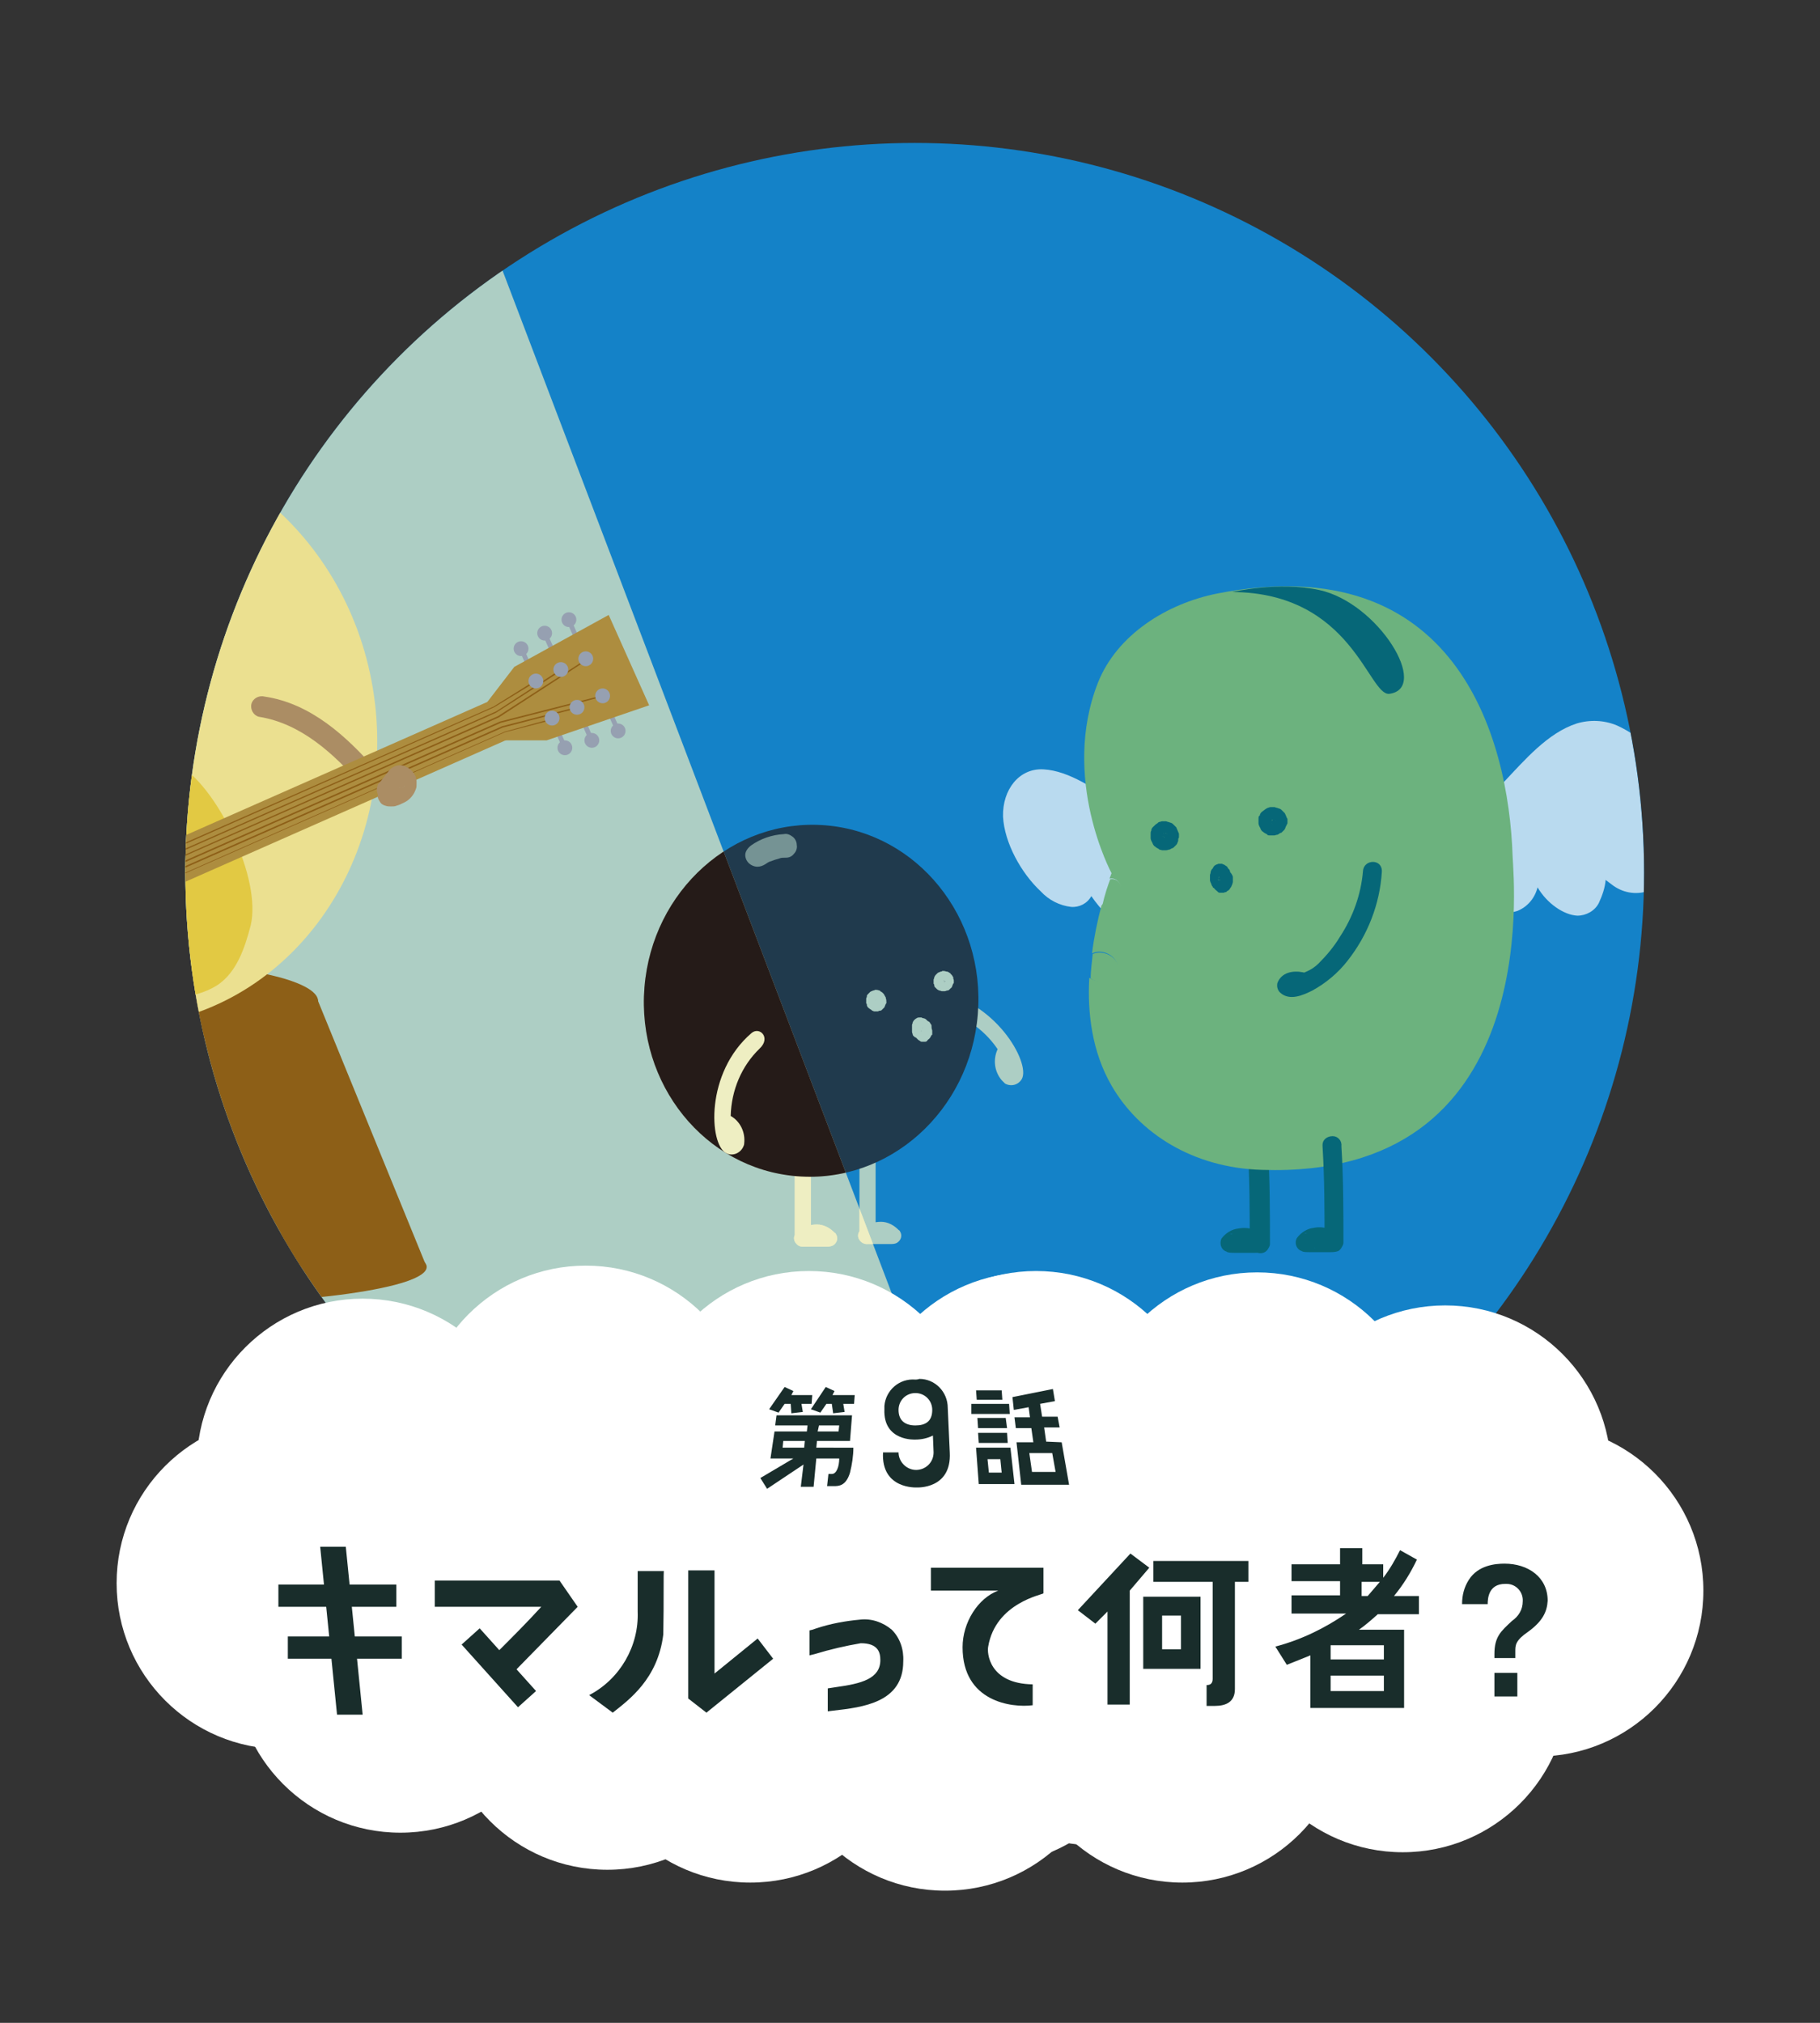 <?xml version="1.0" encoding="utf-8"?>
<!-- Generator: Adobe Illustrator 27.0.0, SVG Export Plug-In . SVG Version: 6.00 Build 0)  -->
<svg version="1.1" id="レイヤー_1" xmlns="http://www.w3.org/2000/svg" xmlns:xlink="http://www.w3.org/1999/xlink" x="0px"
	 y="0px" viewBox="0 0 270 300" style="enable-background:new 0 0 270 300;" xml:space="preserve">
<rect x="0" y="0" width="270" height="300" fill="#333333" stroke="none"/>
<style type="text/css">
	.st0{clip-path:url(#SVGID_00000133508514168607941110000009418079552287912858_);}
	.st1{fill:#1482C8;}
	.st2{opacity:0.7;}
	.st3{fill:#005B56;}
	.st4{fill:#FFFFFF;}
	.st5{fill:#92C65E;}
	.st6{fill:#EEEEC2;}
	.st7{fill:#251B18;}
	.st8{opacity:0.6;fill:#EEEEC2;enable-background:new    ;}
	.st9{opacity:0.7;fill:#EEEEC2;enable-background:new    ;}
	.st10{fill:#8D5F17;}
	.st11{clip-path:url(#SVGID_00000154412093682711187130000015162076741760510863_);}
	.st12{fill:#AB8D64;}
	.st13{fill:#EBE090;}
	.st14{fill:#895E25;}
	.st15{fill:#E2C943;}
	.st16{fill:#AD8D3F;}
	.st17{fill:#96A0B1;}
	.st18{fill:#192D2B;}
</style>
<g>
	<defs>
		<circle id="SVGID_1_" cx="135.7" cy="129.4" r="108.2"/>
	</defs>
	<clipPath id="SVGID_00000103259442559931401630000012297618590734195340_">
		<use xlink:href="#SVGID_1_"  style="overflow:visible;"/>
	</clipPath>
	<g style="clip-path:url(#SVGID_00000103259442559931401630000012297618590734195340_);">
		<rect x="-310.8" y="-220.8" class="st1" width="642.9" height="648.4"/>
		<g class="st2">
			<path class="st3" d="M185.1,170.1c0.3,4.8,0.3,9.5,0.3,14.3l2.4-1c-1.1-1-2.6-1.5-4.1-1.2c-1,0.1-1.9,0.7-2.5,1.5
				c-0.3,0.7-0.1,1.6,0.7,1.9c0.1,0,0.1,0.1,0.2,0.1c0.3,0.1,0.7,0.1,1,0.1h3.1c0.4,0,0.9,0,1.3-0.2c0.7-0.4,0.9-1.3,0.5-1.9
				c-0.4-0.7-1.3-0.9-1.9-0.5c0.6-0.3,0.9-0.2,0.4-0.2h-3.8c-0.3,0-0.2-0.1,0.2,0l0.9,2.1c0.1-0.2-0.2,0.3-0.1,0.2l0.1-0.1
				c-0.3,0.2-0.1,0.1,0.1,0l0.2-0.1c-0.2,0.2-0.1,0.1,0,0s0.4-0.1,0.5-0.1s-0.3,0,0,0h0.2c0,0,0.4,0,0.2,0s0.1,0,0.2,0l0.2,0.1
				c-0.1-0.1,0.2,0.1,0.2,0.1c0.1,0,0.2,0.1,0.2,0.1c-0.1-0.1,0.2,0.2,0.2,0.2c0.6,0.5,1.5,0.5,2-0.1c0.2-0.3,0.4-0.6,0.4-0.9
				c0-4.8,0-9.5-0.3-14.3c0.1-0.8-0.5-1.5-1.3-1.5s-1.5,0.5-1.5,1.3C185.1,169.9,185.1,170,185.1,170.1L185.1,170.1z"/>
			<path class="st4" d="M148.8,121.1c-0.1-4,2.4-7.2,6-7c3.8,0.2,7.8,3,11.3,5.4c4.8,3.2,9.8,7,14.9,8.8c0.7,0.2,0.9,1.3,0.5,1.5
				c0,0,0,0,0,0.1c-1.4,2.6-3.4,5.8-6.6,6c-1.7,0.1-3.5-0.9-4.9-2.5c-0.2,1.8-1.3,3.2-2.9,3.3c-2.1,0.2-3.8-1.8-5.2-3.8
				c-0.6,1.1-1.8,1.7-3,1.6c-1.7-0.2-3.3-1-4.5-2.3C151.5,129.5,149,125,148.8,121.1"/>
			<path class="st4" d="M210.8,126.7c4.6-2.3,8.4-6.5,12.1-10.5c3.3-3.5,6.7-7.5,11-8.9c2-0.6,4.1-0.5,6,0.3
				c7.7,3.5,11.3,12.3,8.4,20.2c-0.6,1.9-2,3.4-3.7,4.3c-1.9,0.7-4,0.3-5.6-1c-0.3-0.2-0.5-0.4-0.8-0.6c-0.1,1.2-0.5,2.3-1,3.4
				c-0.6,1.2-1.9,1.9-3.2,1.9c-2-0.1-4.5-1.8-5.9-4.2c-0.4,1.6-1.5,2.9-3,3.5c-2.4,0.8-5.2-0.3-7.7-1.8c-2.2-1.4-4.4-3-6.3-4.8
				c-0.1,0-0.1-0.1-0.1-0.2C210.5,128.1,210.1,126.9,210.8,126.7"/>
			<path class="st5" d="M224.4,127c-0.6-18-8.6-45.8-43.7-39c-7.7,1.5-15,6.2-17.8,13.2c-5.6,14.2,2,28.3,2,28.3s-0.1,0.3-0.3,0.8
				c1.6-0.3,2.4,2.1,0.8,2.6c-0.8,0.3-1.5,0.8-2,1.4c-0.6,2.3-1.1,4.7-1.4,7.1c2.1-1.1,5.2,1.5,3.1,3.5c-1,0.8-2.4,0.9-3.5,0.1
				c-0.3,5.2,0.4,11,3.3,16c4.1,7.1,12.1,12.2,22.3,12.5C228.8,174.9,224.6,131.3,224.4,127z"/>
			<path class="st5" d="M165.5,133c1.6-0.5,0.8-2.9-0.8-2.6c-0.3,0.8-0.8,2.2-1.2,4C164,133.7,164.7,133.3,165.5,133z"/>
			<path class="st5" d="M165.2,145c2.1-2-1-4.5-3.1-3.5c-0.1,1.2-0.3,2.4-0.3,3.6C162.8,145.9,164.2,145.8,165.2,145z"/>
			<path class="st3" d="M188.6,121.7c0,0.1,0,0.1,0,0.2V121.7c0.1,0,0,0.1,0,0.1l0.2-0.3C188.8,121.7,188.7,121.7,188.6,121.7
				l0.2-0.2C188.8,121.6,188.8,121.6,188.6,121.7l0.3-0.2c-0.1,0-0.1,0.1-0.2,0.1l0.3-0.1c-0.1,0-0.2,0-0.2,0h0.3h-0.2l0.3,0.1
				c-0.1,0-0.2-0.1-0.2-0.1l0.3,0.2l-0.2-0.1l0.2,0.2c-0.1-0.1-0.1-0.1-0.1-0.2l0.2,0.3c0-0.1-0.1-0.1-0.1-0.2l0.1,0.3
				c0-0.1,0-0.2,0-0.2c0,0.1,0,0.2,0,0.3c0-0.1,0-0.2,0-0.2l-0.1,0.3c0-0.1,0.1-0.1,0.1-0.2c-0.1,0.1-0.1,0.2-0.2,0.3
				c0-0.1,0.1-0.1,0.1-0.2l-0.2,0.2c0.1-0.1,0.1-0.1,0.2-0.2l-0.3,0.2c0.1,0,0.1-0.1,0.2-0.1l-0.3,0.1c0.1,0,0.2,0,0.2,0h-0.3h0.2
				l-0.3-0.1c0.1,0,0.2,0.1,0.2,0.1l-0.3-0.2l0.2,0.1l-0.2-0.2c0.1,0.1,0.1,0.1,0.1,0.2l-0.2-0.3c0,0.1,0.1,0.1,0.1,0.2
				C188.7,122,188.7,121.9,188.6,121.7c0,0.1,0,0.2,0,0.3V121.7c0,0.3,0,0.7,0.2,0.9c0.2,0.3,0.5,0.4,0.8,0.5c0.3,0,0.7,0,0.9-0.2
				l0.2-0.2c0.1-0.2,0.2-0.4,0.3-0.6c0-0.2,0-0.3,0-0.5s0-0.2-0.1-0.3c-0.1-0.3-0.2-0.5-0.3-0.7l-0.1-0.1c-0.1-0.1-0.2-0.2-0.3-0.3
				l-0.1-0.1c-0.1-0.1-0.3-0.2-0.4-0.2c-0.2-0.1-0.4-0.1-0.6-0.2c-0.2,0-0.4,0-0.6,0c-0.2,0-0.3,0.1-0.4,0.1
				c-0.3,0.1-0.6,0.4-0.9,0.6l-0.1,0.1c-0.1,0.1-0.2,0.3-0.2,0.4c0,0,0,0.1-0.1,0.1c-0.1,0.1-0.1,0.3-0.1,0.4c0,0.2,0,0.3,0,0.5
				c0,0.1,0,0.1,0,0.2c0,0.2,0.1,0.4,0.2,0.6c0.1,0.1,0.1,0.3,0.2,0.4c0.1,0.1,0.1,0.2,0.2,0.2c0.2,0.2,0.4,0.3,0.6,0.4
				c0,0,0.1,0,0.1,0.1c0.1,0.1,0.3,0.1,0.4,0.1h0.1c0.2,0,0.3,0,0.5,0c0.2,0,0.3-0.1,0.5-0.1l0.2-0.1c0.1-0.1,0.3-0.2,0.4-0.2
				c0.1-0.1,0.2-0.2,0.3-0.3l0.1-0.1c0.1-0.1,0.2-0.3,0.2-0.4c0.1-0.2,0.1-0.3,0.1-0.5c0-0.1,0-0.1,0-0.2c0-0.3-0.1-0.7-0.2-0.9
				c-0.2-0.3-0.5-0.4-0.8-0.5c-0.4-0.1-0.7,0-1,0.2C188.8,121.1,188.6,121.4,188.6,121.7"/>
			<path class="st3" d="M180.7,130.2c0,0.1,0,0.1,0,0.2V130.2c0,0,0,0.1,0,0.1c0-0.1,0.1-0.2,0.1-0.3
				C180.8,130.2,180.8,130.2,180.7,130.2l0.2-0.2C180.9,130.1,180.8,130.2,180.7,130.2c0.1-0.1,0.2-0.2,0.2-0.2c0,0-0.1,0.1-0.2,0.1
				l0.2-0.1h-0.2h0.2c-0.1,0-0.1,0-0.2-0.1l0.2,0.1c-0.1,0-0.1-0.1-0.2-0.1l0.2,0.2c0,0-0.1-0.1-0.1-0.1c0.1,0.1,0.1,0.2,0.2,0.2
				c0-0.1-0.1-0.1-0.1-0.2l0.1,0.3c0-0.1-0.1-0.2-0.1-0.2c0,0.1,0.1,0.2,0.1,0.3c0-0.1,0-0.2,0-0.2c0,0.1,0,0.2,0,0.3
				c0-0.1,0-0.2,0-0.2c0,0.1,0,0.2-0.1,0.3c0-0.1,0-0.1,0.1-0.2l-0.1,0.3l0.1-0.2l-0.2,0.2c0-0.1,0.1-0.1,0.1-0.1l-0.2,0.1
				c0.1,0,0.1-0.1,0.2-0.1l-0.2,0.1c0.1,0,0.1,0,0.2,0h-0.2c0.1,0,0.1,0,0.2,0l-0.2-0.1c0.1,0,0.1,0.1,0.2,0.1l-0.2-0.2
				c0,0,0.1,0.1,0.1,0.1l-0.2-0.2c0,0.1,0.1,0.1,0.1,0.2c0-0.1-0.1-0.2-0.1-0.3c0,0.1,0.1,0.2,0.1,0.2L180.7,130.2l0,0.3
				C180.7,130.4,180.7,130.3,180.7,130.2L180.7,130.2c0,0.1,0,0.3,0.1,0.4c0,0.2,0.1,0.3,0.2,0.4c0.1,0.2,0.4,0.4,0.6,0.5
				c0.3,0.1,0.5,0,0.7-0.2l0.2-0.2c0.1-0.2,0.2-0.4,0.2-0.6c0-0.2,0-0.3,0-0.5s0-0.2-0.1-0.3c-0.1-0.2-0.1-0.5-0.2-0.7
				c0,0-0.1-0.1-0.1-0.1c-0.1-0.1-0.2-0.2-0.2-0.3l-0.1-0.1l-0.3-0.2c-0.1-0.1-0.3-0.1-0.4-0.2c-0.2,0-0.3,0-0.5,0
				c-0.1,0-0.2,0.1-0.3,0.1l-0.2,0.1c-0.2,0.1-0.3,0.3-0.4,0.5l-0.1,0.1c-0.1,0.1-0.1,0.2-0.2,0.4v0.1c0,0.1-0.1,0.3-0.1,0.4
				c0,0.2,0,0.3,0,0.5c0,0,0,0.1,0,0.2c0,0.2,0.1,0.4,0.2,0.6c0,0.1,0.1,0.3,0.2,0.4c0,0.1,0.1,0.2,0.2,0.2c0.1,0.2,0.3,0.3,0.5,0.5
				l0.1,0.1c0.1,0.1,0.2,0.1,0.3,0.1h0.1c0.1,0,0.2,0,0.4,0c0.1,0,0.2-0.1,0.4-0.1l0.1-0.1c0.1-0.1,0.2-0.1,0.3-0.2
				c0.1-0.1,0.2-0.2,0.2-0.3c0,0,0.1-0.1,0.1-0.1c0.1-0.1,0.1-0.3,0.2-0.4c0-0.1,0.1-0.3,0.1-0.4c0-0.1,0-0.1,0-0.2
				c0-0.2,0-0.3,0-0.5c0-0.2-0.1-0.3-0.2-0.5c-0.1-0.2-0.4-0.4-0.6-0.5c-0.3-0.1-0.5,0-0.7,0.2C180.9,129.6,180.8,129.9,180.7,130.2
				"/>
			<path class="st3" d="M172.5,123.7c0,0.1,0,0.2,0,0.2V123.7c0.1,0,0,0.1,0,0.1l0.2-0.3C172.7,123.6,172.6,123.7,172.5,123.7
				l0.2-0.2L172.5,123.7l0.3-0.2c-0.1,0-0.1,0.1-0.2,0.1l0.3-0.1c-0.1,0-0.2,0-0.2,0h0.3c-0.1,0-0.2,0-0.2,0l0.3,0.1
				c-0.1,0-0.2,0-0.2-0.1l0.3,0.2c-0.1,0-0.1-0.1-0.2-0.1c0.1,0.1,0.1,0.2,0.2,0.2c-0.1-0.1-0.1-0.1-0.1-0.2l0.2,0.3
				c0-0.1-0.1-0.1-0.1-0.2c0,0.1,0,0.2,0.1,0.3c0-0.1,0-0.2,0-0.2c0,0.1,0,0.2,0,0.3c0-0.1,0-0.2,0-0.3l-0.1,0.3
				c0-0.1,0.1-0.2,0.1-0.2c-0.1,0.1-0.1,0.2-0.2,0.3c0-0.1,0.1-0.1,0.1-0.2l-0.2,0.2l0.2-0.2l-0.3,0.2c0.1,0,0.1-0.1,0.2-0.1
				l-0.3,0.1c0.1,0,0.2,0,0.2,0h-0.3c0.1,0,0.2,0,0.2,0l-0.3-0.1c0.1,0,0.2,0,0.2,0.1l-0.3-0.2c0.1,0,0.1,0.1,0.2,0.1l-0.2-0.2
				c0.1,0.1,0.1,0.1,0.1,0.2l-0.2-0.3c0,0.1,0.1,0.1,0.1,0.2C172.6,124,172.5,123.9,172.5,123.7c-0.1,0.1-0.1,0.2-0.1,0.3
				C172.5,123.9,172.5,123.8,172.5,123.7L172.5,123.7c-0.1,0.3,0,0.7,0.2,1c0.2,0.3,0.5,0.4,0.8,0.5c0.3,0,0.7,0,0.9-0.2l0.2-0.2
				c0.1-0.2,0.2-0.4,0.3-0.6c0-0.2,0-0.3,0-0.5s-0.1-0.2-0.1-0.3c-0.1-0.2-0.2-0.5-0.3-0.7l-0.1-0.1c-0.1-0.1-0.2-0.2-0.3-0.3
				l-0.1-0.1c-0.1-0.1-0.3-0.2-0.4-0.2c-0.2-0.1-0.4-0.1-0.6-0.2c-0.2,0-0.4,0-0.6,0c-0.1,0-0.3,0.1-0.4,0.1c-0.1,0-0.2,0.1-0.3,0.2
				c-0.2,0.1-0.4,0.3-0.6,0.5l-0.1,0.1c-0.1,0.1-0.2,0.3-0.2,0.4c0,0,0,0.1,0,0.1c-0.1,0.1-0.1,0.3-0.1,0.4c0,0.2,0,0.3,0,0.5
				c0,0.1,0,0.1,0,0.2c0,0.2,0.1,0.4,0.2,0.6c0.1,0.1,0.1,0.3,0.2,0.4c0.1,0.1,0.1,0.2,0.2,0.2c0.2,0.2,0.4,0.3,0.6,0.4l0.1,0.1
				l0.4,0.1h0.1c0.2,0,0.3,0,0.5,0c0.2,0,0.3-0.1,0.5-0.1l0.2-0.1c0.1-0.1,0.3-0.1,0.4-0.2c0.1-0.1,0.2-0.2,0.3-0.3l0.1-0.1
				c0.1-0.1,0.2-0.3,0.2-0.4c0.1-0.1,0.1-0.3,0.1-0.5c0-0.1,0-0.1,0-0.2c0-0.4,0-0.7-0.2-1c-0.2-0.3-0.5-0.4-0.8-0.5
				c-0.3,0-0.7,0-0.9,0.2C172.7,123,172.5,123.3,172.5,123.7"/>
			<path class="st3" d="M182.8,87.8c17.8,0.1,20.2,15.4,23.3,15.1c6.1-0.8-1.6-13.5-10.4-15.4C189.7,86.2,182.8,87.8,182.8,87.8"/>
			<path class="st3" d="M202.2,129.2c-0.3,3.5-1.5,6.8-3.4,9.7c-0.9,1.5-2,2.8-3.2,4c-0.5,0.5-1.1,0.9-1.8,1.2c-0.7,0.3-1.4,0.6-2,1
				l0.4,1.4l0.4,0.4c1.8,0.4,2.5-2.3,0.7-2.7c-1.5-0.3-3.2,0-3.8,1.6c-0.1,0.5,0,1,0.4,1.4c1.4,1.3,3.4,0.4,4.8-0.3
				c2-1.1,3.8-2.6,5.2-4.4c3-3.8,4.8-8.4,5.1-13.2C205.1,127.3,202.3,127.4,202.2,129.2L202.2,129.2z"/>
			<path class="st3" d="M196.2,170c0.3,4.8,0.3,9.5,0.3,14.3l2.4-1c-1.1-1-2.6-1.5-4-1.2c-1,0.1-1.9,0.7-2.5,1.5
				c-0.4,0.7-0.1,1.6,0.6,1.9c0.1,0,0.2,0.1,0.2,0.1c0.3,0.1,0.7,0.1,1,0.1h3.1c0.4,0,0.9,0,1.3-0.2c0.6-0.4,0.8-1.3,0.3-2
				c-0.4-0.6-1.2-0.8-1.8-0.4c0.6-0.3,0.9-0.2,0.4-0.2h-3.8c-0.3,0-0.2-0.1,0.2,0l0.9,2.1c0,0-0.3,0.3-0.1,0.2s-0.1,0.1-0.1,0.1
				c0.1-0.1,0.2-0.1,0.3-0.2l0.2-0.1c-0.1,0.1-0.2,0.1-0.1,0l0.5-0.1c0.2-0.1,0.1,0,0,0h0.3h0.3c-0.1,0-0.1,0,0,0l0.3,0.1
				c0.2,0.1-0.2-0.2,0.1,0l0.2,0.1c-0.1-0.1,0.2,0.2,0.2,0.2c0.6,0.5,1.5,0.5,2-0.1c0.2-0.3,0.4-0.6,0.4-0.9c0-4.8,0-9.5-0.3-14.3
				c0.1-0.8-0.5-1.5-1.3-1.5s-1.5,0.5-1.5,1.3c0,0.1,0,0.2,0,0.2L196.2,170z"/>
			<path class="st6" d="M129.2,184.3c0.3-0.2,0.6-0.4,0.9-0.6c0.1-0.1,0.2-0.1,0.3-0.1c-0.2,0,0.1,0,0.2,0h0.2c-0.1,0-0.1,0,0,0
				l0.2,0.1c-0.1,0-0.1,0,0,0c0.1,0.1,0.3,0.1,0.4,0.2c-0.1-0.1,0.2,0.2,0.2,0.2l0.2-1.9c0.2-0.1,0.4-0.2,0.6-0.2l0,0
				c0,0-0.1,0-0.1,0h-0.5h-1.3h-1.8l1.2,1.2v-13.3c-0.1-0.7-0.7-1.2-1.3-1.1c-0.6,0.1-1.1,0.5-1.1,1.1v13.4c0,0.7,0.5,1.2,1.2,1.2h2
				h1.3c0.4,0,0.8,0,1.1-0.2c0.6-0.4,0.8-1.1,0.4-1.7c0-0.1-0.1-0.1-0.2-0.2c-0.7-0.7-1.6-1.2-2.6-1.2c-1,0-2,0.3-2.8,1
				c-0.6,0.4-0.8,1.1-0.4,1.7C127.9,184.5,128.7,184.7,129.2,184.3L129.2,184.3z"/>
			<path class="st6" d="M119.7,184.7c0.3-0.2,0.6-0.4,0.9-0.6c0.1,0,0.2-0.1,0.3-0.1c-0.2,0.1,0.2,0,0.2,0h0.2c-0.1,0-0.1,0,0,0
				l0.2,0.1c-0.1,0-0.1-0.1,0,0c0.1,0.1,0.2,0.1,0.4,0.2c-0.2-0.1,0.2,0.2,0.2,0.2l0.2-1.9c0.2-0.1,0.4-0.2,0.6-0.2h-0.7
				c-0.4,0-0.9,0-1.3,0h-1.8l1.2,1.2v-13.3c0-0.7-0.5-1.2-1.2-1.2s-1.2,0.5-1.2,1.2v13.4c0,0.7,0.5,1.2,1.2,1.2h2h1.3
				c0.4,0,0.8,0,1.2-0.2c0.6-0.4,0.8-1.1,0.4-1.7c0-0.1-0.1-0.1-0.2-0.2c-0.7-0.7-1.6-1.2-2.6-1.2c-1,0-2,0.3-2.8,1
				c-0.6,0.4-0.8,1.1-0.4,1.7C118.4,184.8,119.1,185,119.7,184.7L119.7,184.7z"/>
			<path class="st6" d="M148.6,160.2c-1.1-1.3-1.3-3.1-0.6-4.6c-2.1-3.1-5.4-5.3-9.1-6.1c-2.3-0.5-1.8-2.8-0.3-2.5
				c9,1.2,14.3,10.6,13,13c-0.5,0.9-1.6,1.2-2.5,0.7C148.9,160.5,148.8,160.4,148.6,160.2z"/>
			
				<ellipse transform="matrix(8.106878e-02 -0.997 0.997 8.106878e-02 -37.473 256.321)" class="st7" cx="120.3" cy="148.5" rx="26.1" ry="24.8"/>
			<path class="st8" d="M113.3,128.3c0.4-0.2,0.7-0.5,1.1-0.6l-0.4,0.2c0.6-0.3,1.3-0.5,2-0.7l-0.4,0.1c0.3-0.1,0.7-0.1,1-0.1
				c0.5,0,0.9-0.2,1.2-0.6c0.3-0.3,0.5-0.8,0.4-1.3c0-0.4-0.2-0.9-0.6-1.2c-0.4-0.3-0.8-0.5-1.3-0.4c-1.8,0.1-3.5,0.7-4.9,1.7
				c-0.4,0.3-0.7,0.7-0.8,1.1c-0.1,0.4,0,0.9,0.3,1.3c0.3,0.4,0.7,0.6,1.1,0.7C112.5,128.6,112.9,128.5,113.3,128.3L113.3,128.3z"/>
			<path class="st6" d="M110.4,169.6c0.2-1.7-0.6-3.3-2-4.1c0.1-3.8,1.6-7.4,4.3-10c1.7-1.6,0-3.3-1.2-2.3
				c-6.9,5.9-6.3,16.5-3.8,17.8c0.9,0.5,2,0.1,2.5-0.8C110.3,170,110.4,169.8,110.4,169.6z"/>
			<path class="st6" d="M130.2,148.3l0.1,0.1L130.2,148.3C130.2,148.3,130.3,148.3,130.2,148.3l-0.1,0L130.2,148.3l-0.2-0.1
				L130.2,148.3l-0.3-0.1L130.2,148.3l-0.3,0c0.1,0,0.1,0,0.2-0.1l-0.2,0.1c0.1,0,0.1-0.1,0.1-0.1l-0.2,0.1c0,0,0.1-0.1,0.1-0.1
				l-0.1,0.2c0,0,0-0.1,0.1-0.1l-0.1,0.2v-0.2v0.2c0-0.1,0-0.1,0-0.2v0.2l-0.1-0.2l0.1,0.2l-0.1-0.1l0.1,0.2c0,0-0.1-0.1-0.1-0.1
				l0.2,0.1l-0.1-0.1l0.2,0.1c-0.1,0-0.1,0-0.2,0h0.1h0.2l-0.2,0.1l0.2-0.1c-0.1,0-0.1,0.1-0.1,0.1l0.2-0.1c0,0-0.1,0.1-0.1,0.1
				l0.1-0.2c0,0-0.1,0.1-0.1,0.1l0.1-0.2c0,0.1,0,0.1,0,0.2v-0.2c0,0.1,0,0.1,0,0.2L130.2,148.3l0,0.2L130.2,148.3L130.2,148.3
				c0.1,0.2,0.1,0.5,0.1,0.7c0,0.2-0.2,0.4-0.4,0.6c-0.2,0.1-0.4,0.2-0.7,0.1l-0.2-0.1c-0.1-0.1-0.3-0.2-0.3-0.3
				c-0.1-0.1-0.1-0.2-0.1-0.3c0-0.1,0-0.1-0.1-0.2c0-0.2,0-0.4,0-0.6c0,0,0-0.1,0-0.1c0-0.1,0.1-0.2,0.1-0.3c0,0,0-0.1,0-0.1
				c0-0.1,0.1-0.2,0.2-0.3c0.1-0.1,0.2-0.2,0.3-0.3c0.1-0.1,0.3-0.1,0.4-0.2c0.1,0,0.2,0,0.3-0.1h0.2c0.2,0,0.4,0.1,0.5,0.1l0.1,0.1
				c0.1,0.1,0.2,0.1,0.3,0.2l0.1,0.1c0.1,0.1,0.2,0.2,0.2,0.3c0.1,0.1,0.1,0.2,0.2,0.3c0,0,0,0.1,0,0.1c0.1,0.2,0.1,0.5,0.1,0.7
				c0,0.1,0,0.1-0.1,0.2c-0.1,0.2-0.1,0.3-0.2,0.5l-0.1,0.1c-0.1,0.1-0.2,0.2-0.2,0.2l-0.1,0.1c-0.1,0.1-0.2,0.1-0.3,0.1
				c-0.1,0-0.2,0.1-0.3,0.1H130c-0.1,0-0.2,0-0.3,0c-0.1,0-0.2-0.1-0.3-0.1l-0.1-0.1l-0.3-0.2l-0.2-0.2c0,0-0.1-0.1-0.1-0.1
				c-0.1-0.1-0.1-0.2-0.1-0.3c0-0.1,0-0.2,0-0.3c0-0.3,0.2-0.5,0.4-0.6c0.2-0.1,0.4-0.2,0.7-0.1
				C129.9,147.9,130.1,148.1,130.2,148.3z"/>
			<path class="st6" d="M136.9,152.4c0,0.1,0.1,0.1,0.1,0.2L136.9,152.4C136.8,152.4,136.9,152.4,136.9,152.4l-0.1-0.1
				C136.8,152.3,136.8,152.4,136.9,152.4l-0.2-0.1L136.9,152.4l-0.3-0.1C136.7,152.3,136.7,152.3,136.9,152.4l-0.3-0.1h0.2l-0.2,0.1
				l0.2-0.1l-0.2,0.2l0.1-0.1l-0.1,0.2l0.1-0.1l-0.1,0.2c0-0.1,0-0.1,0-0.2v0.3c0-0.1,0-0.1,0-0.2v0.3c0-0.1,0-0.1-0.1-0.2l0.1,0.3
				c0-0.1-0.1-0.1-0.1-0.2l0.1,0.2c0-0.1-0.1-0.1-0.1-0.2l0.2,0.2c0,0-0.1-0.1-0.1-0.1l0.2,0.1c0,0-0.1-0.1-0.2-0.1l0.2,0.1h-0.2
				h0.2h-0.2l0.2-0.1c-0.1,0-0.1,0.1-0.2,0.1l0.2-0.1l-0.1,0.1l0.1-0.2c0,0-0.1,0.1-0.1,0.1l0.1-0.2c0,0.1,0,0.1,0,0.2L136.9,152.4
				c0,0.2,0,0.2,0,0.3L136.9,152.4c0,0.1,0,0.2,0,0.2L136.9,152.4L136.9,152.4c0,0.1,0.1,0.2,0.1,0.4c0,0.1,0,0.3,0,0.4
				c0,0.2-0.2,0.5-0.4,0.6c-0.2,0.1-0.5,0.1-0.7,0.1l-0.2-0.1c-0.1-0.1-0.3-0.2-0.3-0.4c0-0.1-0.1-0.2-0.1-0.4c0-0.1,0-0.2,0-0.3
				c0-0.2,0-0.4,0-0.6c0,0,0-0.1,0-0.1c0-0.1,0.1-0.2,0.1-0.3v-0.1c0.1-0.1,0.1-0.2,0.2-0.3c0.1-0.1,0.2-0.2,0.4-0.3
				c0.1-0.1,0.3-0.1,0.4-0.1c0.1,0,0.2,0,0.3,0l0.2,0.1c0.2,0,0.4,0.1,0.5,0.2l0.1,0.1c0.1,0.1,0.2,0.2,0.3,0.2c0,0,0.1,0.1,0.1,0.1
				c0.1,0.1,0.1,0.2,0.2,0.3c0.1,0.1,0.1,0.2,0.1,0.4c0,0,0,0.1,0,0.1c0,0.2,0.1,0.3,0.1,0.5c0,0.1,0,0.2,0,0.4s0,0.2-0.1,0.2
				c-0.1,0.2-0.2,0.4-0.3,0.5l-0.1,0.1c-0.1,0.1-0.2,0.1-0.2,0.2l-0.1,0.1c-0.1,0.1-0.2,0.1-0.3,0.1c-0.1,0-0.2,0-0.3,0h-0.1
				c-0.1,0-0.2,0-0.3-0.1c-0.1-0.1-0.2-0.1-0.3-0.2l-0.1-0.1c-0.1-0.1-0.2-0.2-0.3-0.3c-0.1-0.1-0.2-0.2-0.2-0.3l-0.1-0.1
				c-0.1-0.1-0.1-0.3-0.1-0.4c0-0.1,0-0.3,0-0.4c0-0.2,0.2-0.5,0.4-0.6c0.2-0.1,0.5-0.1,0.7,0C136.5,152,136.7,152.1,136.9,152.4z"
				/>
			<path class="st6" d="M140.2,145.5c0,0.1,0.1,0.1,0.1,0.1L140.2,145.5C140.1,145.5,140.2,145.6,140.2,145.5l-0.1-0.1L140.2,145.5
				l-0.2-0.1C140,145.5,140.1,145.5,140.2,145.5L140.2,145.5l-0.3-0.1l0.2-0.1l-0.2,0.1c0.1,0,0.1-0.1,0.1-0.1l-0.2,0.1
				c0,0,0.1-0.1,0.1-0.1l-0.1,0.2c0,0,0-0.1,0.1-0.1l-0.1,0.2v-0.2v0.2c0-0.1,0-0.1,0-0.2v0.2c0-0.1,0-0.1,0-0.2l0.1,0.2
				c0-0.1-0.1-0.1-0.1-0.1l0.2,0.2l-0.1-0.1l0.2,0.1l-0.1-0.1l0.2,0.1h-0.2h0.2H140l0.2-0.1c-0.1,0-0.1,0-0.2,0.1l0.2-0.1
				c-0.1,0-0.1,0.1-0.1,0.1l0.2-0.1c0,0-0.1,0.1-0.1,0.1l0.1-0.2l-0.1,0.1l0.1-0.2c0,0.1,0,0.1,0,0.2v-0.2c0,0.1,0,0.1,0,0.2
				L140.2,145.5c0.1,0,0.1,0.1,0.2,0.2L140.2,145.5L140.2,145.5c0.1,0.1,0.2,0.2,0.2,0.3c0,0.1,0,0.2,0,0.3c0,0.2-0.2,0.4-0.4,0.6
				c-0.2,0.1-0.4,0.2-0.7,0.1l-0.2-0.1c-0.1-0.1-0.3-0.2-0.4-0.3c0-0.1-0.1-0.2-0.1-0.3s0-0.1-0.1-0.2c0-0.2,0-0.4,0-0.5
				c0,0,0-0.1,0-0.1c0-0.1,0.1-0.2,0.1-0.3c0,0,0-0.1,0-0.1c0.1-0.1,0.1-0.2,0.2-0.3c0.1-0.1,0.2-0.2,0.3-0.3
				c0.1-0.1,0.3-0.1,0.4-0.2c0.1,0,0.2,0,0.3-0.1c0.1,0,0.1,0,0.2,0c0.2,0,0.4,0.1,0.5,0.1h0.1c0.1,0.1,0.2,0.1,0.3,0.2
				c0,0,0.1,0,0.1,0.1c0.1,0.1,0.2,0.2,0.2,0.2c0.1,0.1,0.1,0.2,0.2,0.3s0,0.1,0,0.1c0,0.1,0.1,0.3,0.1,0.4c0,0.1,0,0.2,0,0.3
				c0,0.1,0,0.1-0.1,0.2c-0.1,0.2-0.1,0.3-0.2,0.5c0,0,0,0.1-0.1,0.1c-0.1,0.1-0.1,0.1-0.2,0.2l-0.1,0.1c-0.1,0.1-0.2,0.1-0.3,0.1
				l-0.3,0.1H140h-0.3l-0.3-0.1h-0.1c-0.1-0.1-0.2-0.1-0.3-0.2c-0.1-0.1-0.2-0.2-0.2-0.2c0,0-0.1-0.1-0.1-0.1
				c-0.1-0.1-0.1-0.2-0.1-0.3c0-0.1,0-0.2,0-0.4c0-0.2,0.2-0.4,0.4-0.6c0.2-0.1,0.4-0.2,0.7-0.1C139.8,145.2,140,145.3,140.2,145.5z
				"/>
		</g>
		<path class="st9" d="M135.6,200.5L13.6-120L-98,200.7c-0.4,0.5-0.6,1.2-0.6,1.8c0,9.6,52.6,17.5,117.5,17.5s117.5-7.8,117.5-17.5
			C136.4,201.8,136.1,201.1,135.6,200.5z"/>
		<ellipse class="st10" cx="23.8" cy="187.9" rx="39.5" ry="5.6"/>
		<polyline class="st10" points="63.3,187.9 47.2,148.5 -3.4,148.5 -15.6,187.9 		"/>
		<ellipse class="st10" cx="22" cy="148.5" rx="25.2" ry="5.6"/>
		<g>
			<defs>
				<path id="SVGID_00000114780720504600423560000017431931544338403773_" d="M135.6,200.5L13.6-120L-98,200.7
					c-0.4,0.5-0.6,1.2-0.6,1.8c0,9.6,52.6,17.5,117.5,17.5s117.5-7.8,117.5-17.5C136.4,201.8,136.1,201.1,135.6,200.5z"/>
			</defs>
			<clipPath id="SVGID_00000182497546520689830700000015269136024897181833_">
				<use xlink:href="#SVGID_00000114780720504600423560000017431931544338403773_"  style="overflow:visible;"/>
			</clipPath>
			<g style="clip-path:url(#SVGID_00000182497546520689830700000015269136024897181833_);">
				<path class="st6" d="M129.2,184.3c0.3-0.2,0.6-0.4,0.9-0.6c0.1-0.1,0.2-0.1,0.3-0.1c-0.2,0,0.1,0,0.2,0h0.2c-0.1,0-0.1,0,0,0
					l0.2,0.1c-0.1,0-0.1,0,0,0c0.1,0.1,0.3,0.1,0.4,0.2c-0.1-0.1,0.2,0.2,0.2,0.2l0.2-1.9c0.2-0.1,0.4-0.2,0.6-0.2l0,0
					c0,0-0.1,0-0.1,0h-0.5h-1.3h-1.8l1.2,1.2v-13.3c-0.1-0.7-0.7-1.2-1.3-1.1c-0.6,0.1-1.1,0.5-1.1,1.1v13.4c0,0.7,0.5,1.2,1.2,1.2
					h2h1.3c0.4,0,0.8,0,1.1-0.2c0.6-0.4,0.8-1.1,0.4-1.7c0-0.1-0.1-0.1-0.2-0.2c-0.7-0.7-1.6-1.2-2.6-1.2c-1,0-2,0.3-2.8,1
					c-0.6,0.4-0.8,1.1-0.4,1.7C127.9,184.5,128.7,184.7,129.2,184.3L129.2,184.3z"/>
				<path class="st6" d="M119.7,184.7c0.3-0.2,0.6-0.4,0.9-0.6c0.1,0,0.2-0.1,0.3-0.1c-0.2,0.1,0.2,0,0.2,0h0.2c-0.1,0-0.1,0,0,0
					l0.2,0.1c-0.1,0-0.1-0.1,0,0c0.1,0.1,0.2,0.1,0.4,0.2c-0.2-0.1,0.2,0.2,0.2,0.2l0.2-1.9c0.2-0.1,0.4-0.2,0.6-0.2h-0.7
					c-0.4,0-0.9,0-1.3,0h-1.8l1.2,1.2v-13.3c0-0.7-0.5-1.2-1.2-1.2s-1.2,0.5-1.2,1.2v13.4c0,0.7,0.5,1.2,1.2,1.2h2h1.3
					c0.4,0,0.8,0,1.2-0.2c0.6-0.4,0.8-1.1,0.4-1.7c0-0.1-0.1-0.1-0.2-0.2c-0.7-0.7-1.6-1.2-2.6-1.2c-1,0-2,0.3-2.8,1
					c-0.6,0.4-0.8,1.1-0.4,1.7C118.4,184.8,119.1,185,119.7,184.7L119.7,184.7z"/>
				<path class="st6" d="M148.6,160.2c-1.1-1.3-1.3-3.1-0.6-4.6c-2.1-3.1-5.4-5.3-9.1-6.1c-2.3-0.5-1.8-2.8-0.3-2.5
					c9,1.2,14.3,10.6,13,13c-0.5,0.9-1.6,1.2-2.5,0.7C148.9,160.5,148.8,160.4,148.6,160.2z"/>
				
					<ellipse transform="matrix(8.106878e-02 -0.997 0.997 8.106878e-02 -37.473 256.321)" class="st7" cx="120.3" cy="148.5" rx="26.1" ry="24.8"/>
				<path class="st8" d="M113.3,128.3c0.4-0.2,0.7-0.5,1.1-0.6l-0.4,0.2c0.6-0.3,1.3-0.5,2-0.7l-0.4,0.1c0.3-0.1,0.7-0.1,1-0.1
					c0.5,0,0.9-0.2,1.2-0.6c0.3-0.3,0.5-0.8,0.4-1.3c0-0.4-0.2-0.9-0.6-1.2c-0.4-0.3-0.8-0.5-1.3-0.4c-1.8,0.1-3.5,0.7-4.9,1.7
					c-0.4,0.3-0.7,0.7-0.8,1.1c-0.1,0.4,0,0.9,0.3,1.3c0.3,0.4,0.7,0.6,1.1,0.7C112.5,128.6,112.9,128.5,113.3,128.3L113.3,128.3z"
					/>
				<path class="st6" d="M110.4,169.6c0.2-1.7-0.6-3.3-2-4.1c0.1-3.8,1.6-7.4,4.3-10c1.7-1.6,0-3.3-1.2-2.3
					c-6.9,5.9-6.3,16.5-3.8,17.8c0.9,0.5,2,0.1,2.5-0.8C110.3,170,110.4,169.8,110.4,169.6z"/>
				<path class="st6" d="M130.2,148.3l0.1,0.1L130.2,148.3C130.2,148.3,130.3,148.3,130.2,148.3l-0.1,0L130.2,148.3l-0.2-0.1
					L130.2,148.3l-0.3-0.1L130.2,148.3l-0.3,0c0.1,0,0.1,0,0.2-0.1l-0.2,0.1c0.1,0,0.1-0.1,0.1-0.1l-0.2,0.1c0,0,0.1-0.1,0.1-0.1
					l-0.1,0.2c0,0,0-0.1,0.1-0.1l-0.1,0.2v-0.2v0.2c0-0.1,0-0.1,0-0.2v0.2l-0.1-0.2l0.1,0.2l-0.1-0.1l0.1,0.2c0,0-0.1-0.1-0.1-0.1
					l0.2,0.1l-0.1-0.1l0.2,0.1c-0.1,0-0.1,0-0.2,0h0.1h0.2l-0.2,0.1l0.2-0.1c-0.1,0-0.1,0.1-0.1,0.1l0.2-0.1c0,0-0.1,0.1-0.1,0.1
					l0.1-0.2c0,0-0.1,0.1-0.1,0.1l0.1-0.2c0,0.1,0,0.1,0,0.2v-0.2c0,0.1,0,0.1,0,0.2L130.2,148.3l0,0.2L130.2,148.3L130.2,148.3
					c0.1,0.2,0.1,0.5,0.1,0.7c0,0.2-0.2,0.4-0.4,0.6c-0.2,0.1-0.4,0.2-0.7,0.1l-0.2-0.1c-0.1-0.1-0.3-0.2-0.3-0.3
					c-0.1-0.1-0.1-0.2-0.1-0.3c0-0.1,0-0.1-0.1-0.2c0-0.2,0-0.4,0-0.6c0,0,0-0.1,0-0.1c0-0.1,0.1-0.2,0.1-0.3c0,0,0-0.1,0-0.1
					c0-0.1,0.1-0.2,0.2-0.3c0.1-0.1,0.2-0.2,0.3-0.3c0.1-0.1,0.3-0.1,0.4-0.2c0.1,0,0.2,0,0.3-0.1h0.2c0.2,0,0.4,0.1,0.5,0.1
					l0.1,0.1c0.1,0.1,0.2,0.1,0.3,0.2l0.1,0.1c0.1,0.1,0.2,0.2,0.2,0.3c0.1,0.1,0.1,0.2,0.2,0.3c0,0,0,0.1,0,0.1
					c0.1,0.2,0.1,0.5,0.1,0.7c0,0.1,0,0.1-0.1,0.2c-0.1,0.2-0.1,0.3-0.2,0.5l-0.1,0.1c-0.1,0.1-0.2,0.2-0.2,0.2l-0.1,0.1
					c-0.1,0.1-0.2,0.1-0.3,0.1c-0.1,0-0.2,0.1-0.3,0.1H130c-0.1,0-0.2,0-0.3,0c-0.1,0-0.2-0.1-0.3-0.1l-0.1-0.1l-0.3-0.2l-0.2-0.2
					c0,0-0.1-0.1-0.1-0.1c-0.1-0.1-0.1-0.2-0.1-0.3c0-0.1,0-0.2,0-0.3c0-0.3,0.2-0.5,0.4-0.6c0.2-0.1,0.4-0.2,0.7-0.1
					C129.9,147.9,130.1,148.1,130.2,148.3z"/>
				<path class="st6" d="M136.9,152.4c0,0.1,0.1,0.1,0.1,0.2L136.9,152.4C136.8,152.4,136.9,152.4,136.9,152.4l-0.1-0.1
					C136.8,152.3,136.8,152.4,136.9,152.4l-0.2-0.1L136.9,152.4l-0.3-0.1C136.7,152.3,136.7,152.3,136.9,152.4l-0.3-0.1h0.2
					l-0.2,0.1l0.2-0.1l-0.2,0.2l0.1-0.1l-0.1,0.2l0.1-0.1l-0.1,0.2c0-0.1,0-0.1,0-0.2v0.3c0-0.1,0-0.1,0-0.2v0.3
					c0-0.1,0-0.1-0.1-0.2l0.1,0.3c0-0.1-0.1-0.1-0.1-0.2l0.1,0.2c0-0.1-0.1-0.1-0.1-0.2l0.2,0.2c0,0-0.1-0.1-0.1-0.1l0.2,0.1
					c0,0-0.1-0.1-0.2-0.1l0.2,0.1h-0.2h0.2h-0.2l0.2-0.1c-0.1,0-0.1,0.1-0.2,0.1l0.2-0.1l-0.1,0.1l0.1-0.2c0,0-0.1,0.1-0.1,0.1
					l0.1-0.2c0,0.1,0,0.1,0,0.2L136.9,152.4c0,0.2,0,0.2,0,0.3L136.9,152.4c0,0.1,0,0.2,0,0.2L136.9,152.4L136.9,152.4
					c0,0.1,0.1,0.2,0.1,0.4c0,0.1,0,0.3,0,0.4c0,0.2-0.2,0.5-0.4,0.6c-0.2,0.1-0.5,0.1-0.7,0.1l-0.2-0.1c-0.1-0.1-0.3-0.2-0.3-0.4
					c0-0.1-0.1-0.2-0.1-0.4c0-0.1,0-0.2,0-0.3c0-0.2,0-0.4,0-0.6c0,0,0-0.1,0-0.1c0-0.1,0.1-0.2,0.1-0.3v-0.1
					c0.1-0.1,0.1-0.2,0.2-0.3c0.1-0.1,0.2-0.2,0.4-0.3c0.1-0.1,0.3-0.1,0.4-0.1c0.1,0,0.2,0,0.3,0l0.2,0.1c0.2,0,0.4,0.1,0.5,0.2
					l0.1,0.1c0.1,0.1,0.2,0.2,0.3,0.2c0,0,0.1,0.1,0.1,0.1c0.1,0.1,0.1,0.2,0.2,0.3c0.1,0.1,0.1,0.2,0.1,0.4c0,0,0,0.1,0,0.1
					c0,0.2,0.1,0.3,0.1,0.5c0,0.1,0,0.2,0,0.4s0,0.2-0.1,0.2c-0.1,0.2-0.2,0.4-0.3,0.5l-0.1,0.1c-0.1,0.1-0.2,0.1-0.2,0.2l-0.1,0.1
					c-0.1,0.1-0.2,0.1-0.3,0.1c-0.1,0-0.2,0-0.3,0h-0.1c-0.1,0-0.2,0-0.3-0.1c-0.1-0.1-0.2-0.1-0.3-0.2l-0.1-0.1
					c-0.1-0.1-0.2-0.2-0.3-0.3c-0.1-0.1-0.2-0.2-0.2-0.3l-0.1-0.1c-0.1-0.1-0.1-0.3-0.1-0.4c0-0.1,0-0.3,0-0.4
					c0-0.2,0.2-0.5,0.4-0.6c0.2-0.1,0.5-0.1,0.7,0C136.5,152,136.7,152.1,136.9,152.4z"/>
				<path class="st6" d="M140.2,145.5c0,0.1,0.1,0.1,0.1,0.1L140.2,145.5C140.1,145.5,140.2,145.6,140.2,145.5l-0.1-0.1L140.2,145.5
					l-0.2-0.1C140,145.5,140.1,145.5,140.2,145.5L140.2,145.5l-0.3-0.1l0.2-0.1l-0.2,0.1c0.1,0,0.1-0.1,0.1-0.1l-0.2,0.1
					c0,0,0.1-0.1,0.1-0.1l-0.1,0.2c0,0,0-0.1,0.1-0.1l-0.1,0.2v-0.2v0.2c0-0.1,0-0.1,0-0.2v0.2c0-0.1,0-0.1,0-0.2l0.1,0.2
					c0-0.1-0.1-0.1-0.1-0.1l0.2,0.2l-0.1-0.1l0.2,0.1l-0.1-0.1l0.2,0.1h-0.2h0.2H140l0.2-0.1c-0.1,0-0.1,0-0.2,0.1l0.2-0.1
					c-0.1,0-0.1,0.1-0.1,0.1l0.2-0.1c0,0-0.1,0.1-0.1,0.1l0.1-0.2l-0.1,0.1l0.1-0.2c0,0.1,0,0.1,0,0.2v-0.2c0,0.1,0,0.1,0,0.2
					L140.2,145.5c0.1,0,0.1,0.1,0.2,0.2L140.2,145.5L140.2,145.5c0.1,0.1,0.2,0.2,0.2,0.3c0,0.1,0,0.2,0,0.3c0,0.2-0.2,0.4-0.4,0.6
					c-0.2,0.1-0.4,0.2-0.7,0.1l-0.2-0.1c-0.1-0.1-0.3-0.2-0.4-0.3c0-0.1-0.1-0.2-0.1-0.3s0-0.1-0.1-0.2c0-0.2,0-0.4,0-0.5
					c0,0,0-0.1,0-0.1c0-0.1,0.1-0.2,0.1-0.3c0,0,0-0.1,0-0.1c0.1-0.1,0.1-0.2,0.2-0.3c0.1-0.1,0.2-0.2,0.3-0.3
					c0.1-0.1,0.3-0.1,0.4-0.2c0.1,0,0.2,0,0.3-0.1c0.1,0,0.1,0,0.2,0c0.2,0,0.4,0.1,0.5,0.1h0.1c0.1,0.1,0.2,0.1,0.3,0.2
					c0,0,0.1,0,0.1,0.1c0.1,0.1,0.2,0.2,0.2,0.2c0.1,0.1,0.1,0.2,0.2,0.3s0,0.1,0,0.1c0,0.1,0.1,0.3,0.1,0.4c0,0.1,0,0.2,0,0.3
					c0,0.1,0,0.1-0.1,0.2c-0.1,0.2-0.1,0.3-0.2,0.5c0,0,0,0.1-0.1,0.1c-0.1,0.1-0.1,0.1-0.2,0.2l-0.1,0.1c-0.1,0.1-0.2,0.1-0.3,0.1
					l-0.3,0.1H140h-0.3l-0.3-0.1h-0.1c-0.1-0.1-0.2-0.1-0.3-0.2c-0.1-0.1-0.2-0.2-0.2-0.2c0,0-0.1-0.1-0.1-0.1
					c-0.1-0.1-0.1-0.2-0.1-0.3c0-0.1,0-0.2,0-0.4c0-0.2,0.2-0.4,0.4-0.6c0.2-0.1,0.4-0.2,0.7-0.1C139.8,145.2,140,145.3,140.2,145.5
					z"/>
			</g>
		</g>
		<path class="st12" d="M21.1,152.9c-0.2,2.1,1.1,4.2,2.3,5.8c0.6,0.8,1.3,1.5,2,2.1c0.4,0.3,0.8,0.7,1.3,1l0.6,0.4l0.3,0.2
			c0.2,0.1,0.2,0.1,0.1,0l-0.4-0.7v0.1V161c-0.1,0.5-0.5,1.2-0.6,1.8c-0.2,0.6-0.3,1.3-0.3,2c0,0.8,0.4,1.5,1.1,2
			c0.8,0.5,1.8,0.4,2.5-0.3c0.3-0.3,0.5-0.7,0.6-1.1c0.1-0.3,0-0.7,0.1-1c0,0.1,0.3-0.3,0.3-0.4c0.2-0.3,0.4-0.6,0.4-1
			c0.2-1.5-0.8-2.8-2.2-3c-0.1,0-0.3,0-0.4,0c-0.9,0-1.5,0.7-1.6,1.6c0,0.9,0.7,1.6,1.6,1.6c-0.8,0,0-1.5-0.7-0.3
			c-0.3,0.5-0.5,1.1-0.5,1.7v0.2c0-0.2,0.1-0.4,0.3-0.5l0.8-0.2c0,0,1,0.6,0.9,0.7s0,0.1,0,0c0-0.1,0-0.1,0-0.2
			c0-0.3,0.1-0.5,0.2-0.8c0.1-0.6,0.4-1.2,0.6-1.8c0.5-1.8-1.5-2.3-2.5-3.2c-0.9-0.7-1.7-1.6-2.3-2.6c-0.7-0.9-1.1-2.1-1.2-3.3
			c0-0.9-0.7-1.6-1.6-1.6C21.8,151.3,21.1,152,21.1,152.9C21.1,152.9,21.1,152.9,21.1,152.9L21.1,152.9z"/>
		<path class="st12" d="M10,157.1c-0.1,1.7,0.4,3.4,1.3,4.8c0.9,1.3,1.7,2.6,2.5,3.9l-0.3-0.8c0-0.1,0.5-0.8,0.2-0.5
			c-0.1,0.1-0.3,0.3-0.4,0.5c-0.2,0.2-0.3,0.5-0.4,0.8c-0.3,0.6-0.4,1.2-0.4,1.8c0,1.5,1.5,3,3,2.1c0.5-0.3,0.9-0.9,1-1.5v-0.4
			c0-0.2,0-0.2,0-0.1s-0.1,0.1,0,0c0.2-0.2,0.3-0.4,0.4-0.6c0.6-1.2,0.3-3.1-1.3-3.4c-0.9-0.1-1.7,0.5-1.8,1.3
			c-0.1,0.7,0.3,1.4,0.9,1.7c-0.4-0.1-0.7-0.5-0.7-0.9c0-0.1,0-0.2,0.1-0.3c0,0-0.4,0.5-0.4,0.6c-0.1,0.3-0.3,0.5-0.3,0.8
			c0,0.2,0,0.4-0.1,0.6c0.1-0.4,0.3-0.7,0.7-0.8h0.8c0.2,0,0.5,0.4,0.6,0.6s0,0.2,0,0c0,0.1,0-0.1,0-0.1s0.1-0.2,0.1-0.3
			c-0.1,0.1,0.2-0.3,0.1-0.2c0.2-0.2,0.4-0.4,0.5-0.6c0.7-1.2-0.3-2.6-1-3.7c-1.1-1.7-2.5-3.4-2.3-5.4c0-0.9-0.7-1.6-1.6-1.6
			C10.6,155.5,10,156.2,10,157.1z"/>
		<path class="st13" d="M55.3,102c4,23.8-10.5,46.2-32.4,49.8S-20,139.2-24,115.3s10.5-46.2,32.4-49.8S51.3,78.2,55.3,102"/>
		<path class="st14" d="M-2.2,106.1c0.9,0.3,1.9,0.3,2.8,0.1c1-0.3,1.9-0.9,2.5-1.7c0.2-0.3,0.2-0.6,0.1-0.9
			c-0.1-0.3-0.3-0.5-0.5-0.7c-0.5-0.3-1.2-0.1-1.5,0.4c-0.1,0.2,0.1-0.2,0.1-0.1l-0.1,0.1l-0.2,0.2c0,0-0.1,0.1-0.1,0.1l0.1-0.1
			l-0.2,0.2l-0.2,0.1l-0.2,0.1c-0.1,0.1,0.1,0,0.1,0c-0.1,0-0.2,0.1-0.3,0.1L0,104c-0.1,0-0.2,0-0.3,0.1h-0.1c0,0,0.3,0,0.1,0
			c-0.2,0-0.4,0-0.5,0h-0.3c-0.1,0,0.3,0,0.1,0h-0.1c-0.2,0-0.3-0.1-0.5-0.2c-0.3-0.1-0.6,0-0.9,0.1c-0.2,0.2-0.4,0.4-0.5,0.7
			c-0.1,0.3,0,0.6,0.1,0.8C-2.7,105.8-2.4,106-2.2,106.1L-2.2,106.1z"/>
		<path class="st14" d="M16,100.2c0.9,0.3,1.9,0.4,2.8,0.1c1-0.3,1.9-0.9,2.5-1.7c0.2-0.3,0.2-0.6,0.1-0.9c-0.1-0.3-0.3-0.5-0.5-0.7
			c-0.5-0.3-1.2-0.1-1.5,0.4c-0.1,0.2,0.1-0.2,0.1-0.1l-0.1,0.1l-0.2,0.2c0,0-0.1,0.1-0.1,0.1s0.2-0.2,0.1-0.1
			c-0.1,0.1-0.1,0.1-0.2,0.2L18.7,98L18.6,98c-0.1,0.1,0.1-0.1,0.1-0.1c-0.1,0-0.2,0.1-0.3,0.1l-0.3,0.1l-0.3,0.1c0,0-0.1,0-0.1,0
			c0,0,0.3,0,0.1,0h-0.5h-0.3c-0.1,0,0.3,0.1,0.1,0h-0.1c-0.2,0-0.3-0.1-0.5-0.1c-0.6-0.2-1.2,0.2-1.4,0.8c-0.1,0.3,0,0.6,0.1,0.9
			C15.5,100,15.7,100.1,16,100.2L16,100.2z"/>
		<ellipse class="st10" cx="12.8" cy="109.8" rx="2.8" ry="1.7"/>
		<path class="st12" d="M38.4,106.3c6.3,1,11.1,5.5,15.2,10.1c1.3,1.5,3.6-0.7,2.2-2.2c-4.4-5-9.7-9.9-16.6-10.9
			c-0.8-0.2-1.7,0.3-1.9,1.1C37.1,105.2,37.6,106.1,38.4,106.3z"/>
		<path class="st15" d="M26.9,113.7c-3-1.9-6.5-3.2-9.7-2.4c-4.9,1.2-8.1,6.1-12.8,7.9c-5.8,2.1-14.9-2.5-21-1
			c-26.2,6.3-14.8,33.1-14.1,34.7v0.1c0.7,1.6,12.7,28.1,35.1,13.2c5.2-3.5,8-13.3,13.5-16.1c4.5-2.3,10.3-1.3,14.5-4.1
			c2.7-1.9,3.9-5.3,4.8-8.8C38.8,130.3,32.4,117.2,26.9,113.7z"/>
		
			<rect x="4.9" y="118.2" transform="matrix(0.915 -0.404 0.404 0.915 -45.508 26.88)" class="st16" width="72.2" height="6.3"/>
		<circle class="st7" cx="7.8" cy="136" r="9.3"/>
		<circle class="st17" cx="91.7" cy="108.4" r="1.1"/>
		<circle class="st17" cx="87.8" cy="109.8" r="1.1"/>
		<circle class="st17" cx="83.8" cy="110.9" r="1.1"/>
		
			<rect x="90.8" y="106.1" transform="matrix(0.915 -0.404 0.404 0.915 -35.55 45.944)" class="st17" width="0.7" height="2.3"/>
		
			<rect x="86.7" y="107.1" transform="matrix(0.915 -0.404 0.404 0.915 -36.281 44.396)" class="st17" width="0.7" height="2.3"/>
		
			<rect x="82.6" y="107.9" transform="matrix(0.915 -0.404 0.404 0.915 -36.951 42.801)" class="st17" width="0.7" height="2.3"/>
		<circle class="st17" cx="84.4" cy="91.9" r="1.1"/>
		<circle class="st17" cx="80.8" cy="93.9" r="1.1"/>
		<circle class="st17" cx="77.3" cy="96.2" r="1.1"/>
		
			<rect x="84.5" y="92" transform="matrix(0.915 -0.404 0.404 0.915 -30.367 42.216)" class="st17" width="0.7" height="2.3"/>
		
			<rect x="81.1" y="94.3" transform="matrix(0.915 -0.404 0.404 0.915 -31.603 41.028)" class="st17" width="0.7" height="2.3"/>
		
			<rect x="77.8" y="97" transform="matrix(0.915 -0.404 0.404 0.915 -32.962 39.93)" class="st17" width="0.7" height="2.3"/>
		<polygon class="st16" points="90.3,91.2 76.3,98.9 72.3,104.1 74.8,109.8 81.1,109.8 96.3,104.6 		"/>
		<polygon class="st10" points="-8.5,145.4 -8.5,145.3 74.9,108.5 82.2,106.5 82.2,106.7 74.9,108.6 		"/>
		<polygon class="st10" points="-8.8,144.7 -8.9,144.5 74.5,107.7 85.8,104.8 85.8,105 74.6,107.9 		"/>
		<polygon class="st10" points="-9.1,144 -9.2,143.8 74.2,107 89.5,103.1 89.5,103.3 74.3,107.2 		"/>
		<polygon class="st10" points="-9.4,143.2 -9.5,143.1 73.9,106.2 86.9,97.8 87.1,97.9 74,106.4 		"/>
		<polygon class="st10" points="-9.8,142.5 -9.8,142.3 73.6,105.5 83.3,99.2 83.4,99.4 73.6,105.7 		"/>
		<polygon class="st10" points="-10.1,141.8 -10.2,141.6 73.2,104.8 79.6,100.8 79.7,101 73.3,104.9 		"/>
		<circle class="st17" cx="86.9" cy="97.7" r="1.1"/>
		<circle class="st17" cx="89.4" cy="103.2" r="1.1"/>
		<circle class="st17" cx="83.2" cy="99.3" r="1.1"/>
		<circle class="st17" cx="85.6" cy="104.9" r="1.1"/>
		<circle class="st17" cx="79.5" cy="101" r="1.1"/>
		<circle class="st17" cx="81.9" cy="106.5" r="1.1"/>
		<path class="st12" d="M-7.4,115.4c1.6,4.4,3.4,8.8,6.7,12.1c1.5,1.5,3.3,2.7,5.2,3.5c0.9,0.3,1.8,0.7,2.6,1.2
			c0.4,0.2,0.8,0.5,1.1,0.8c0.1,0.1,0.3,0.5,0.4,0.5s0.4-0.3,0.2-0.2h0.8c0.1,0,0.1,0.5,0.1,0.1c-0.1-0.3-0.1-0.6-0.2-0.9
			c-0.2-0.7-0.7-1.4-1.3-1.8c-0.7-0.4-1.7-0.2-2.1,0.6c0,0,0,0,0,0c-0.4,0.8-0.2,1.7,0.6,2.1c-0.3-0.3-0.1-0.1-0.1,0.2
			s0.1,0.5,0.2,0.7c0.2,0.6,0.5,1.1,1,1.5c1.1,0.8,2.7,0.6,3.5-0.5c0.1-0.1,0.2-0.3,0.3-0.4c1.6-3.1-2.5-5.4-4.8-6.3
			c-2.6-1-4.9-2.7-6.6-4.9c-1.9-2.8-3.4-5.8-4.4-9.1C-5,112.7-8.1,113.5-7.4,115.4L-7.4,115.4z"/>
		<path class="st12" d="M58.5,118.4l0.8-1l0.4-0.5c0.1-0.2,0.2-0.3,0.4-0.4l-0.3,0.2l0.2-0.1l-0.4,0.2h0.2l-0.4,0.1h0.2l-0.4-0.1
			c0.1,0,0.1,0,0.2,0.1l-0.4-0.2c0.1,0,0.1,0.1,0.2,0.1l-0.3-0.2l0.2,0.2l-0.2-0.3c0,0.1,0.1,0.1,0.1,0.2l-0.2-0.4
			c0,0.1,0.1,0.2,0.1,0.2l0-0.4c0,0.1,0,0.2,0,0.3l0.1-0.4c0,0.1-0.1,0.2-0.1,0.3l0.2-0.4c-0.1,0.1-0.1,0.2-0.2,0.3l0.2-0.3
			c-0.1,0.1-0.2,0.3-0.4,0.4l0.3-0.2c-0.2,0.2-0.4,0.3-0.7,0.4l0.4-0.2c-0.2,0.1-0.4,0.2-0.7,0.2h0.4c-0.2,0-0.4,0-0.6,0h0.4H58
			c-0.2-0.1-0.4-0.1-0.6,0c-0.2,0-0.4,0.1-0.6,0.2c-0.4,0.2-0.6,0.5-0.7,0.9c-0.1,0.4-0.1,0.8,0.2,1.2c0.2,0.4,0.5,0.6,0.9,0.7
			c0.3,0.1,0.5,0.1,0.8,0.1c0.3,0,0.6,0,0.8-0.1c0.4-0.1,0.8-0.3,1.2-0.5c0.8-0.4,1.4-1.1,1.7-2c0.1-0.2,0.1-0.5,0.1-0.8
			c0-0.1,0-0.1,0-0.2c0-0.2,0-0.4-0.1-0.6c0-0.2-0.1-0.4-0.2-0.5c0-0.1-0.1-0.1-0.1-0.2c-0.2-0.3-0.5-0.6-0.8-0.8
			c-0.2-0.1-0.4-0.2-0.6-0.3c-0.2-0.1-0.5-0.1-0.7-0.1c-0.6,0-1.2,0.3-1.6,0.8c-0.2,0.3-0.5,0.6-0.7,0.9l-0.7,0.9
			c-0.2,0.1-0.3,0.3-0.3,0.5c-0.1,0.2-0.1,0.4-0.1,0.6c0,0.4,0.2,0.8,0.5,1.1c0.3,0.3,0.7,0.5,1.1,0.5
			C57.8,118.9,58.2,118.7,58.5,118.4L58.5,118.4z"/>
	</g>
</g>
<circle class="st4" cx="41.9" cy="234.8" r="24.6"/>
<circle class="st4" cx="140.2" cy="255.8" r="24.6"/>
<circle class="st4" cx="194.4" cy="235.9" r="24.6"/>
<circle class="st4" cx="125.4" cy="223.2" r="24.6"/>
<circle class="st4" cx="172.5" cy="251.2" r="24.6"/>
<circle class="st4" cx="128.9" cy="249.1" r="24.6"/>
<circle class="st4" cx="152.8" cy="213.3" r="24.6"/>
<circle class="st4" cx="90.1" cy="252.7" r="24.6"/>
<circle class="st4" cx="120" cy="213.1" r="24.6"/>
<circle class="st4" cx="111.3" cy="254.6" r="24.6"/>
<circle class="st4" cx="86.9" cy="212.3" r="24.6"/>
<circle class="st4" cx="160.1" cy="239.6" r="24.6"/>
<circle class="st4" cx="113.3" cy="232.6" r="24.6"/>
<circle class="st4" cx="53.8" cy="217.2" r="24.6"/>
<circle class="st4" cx="180.8" cy="218.2" r="24.6"/>
<circle class="st4" cx="59.4" cy="247.2" r="24.6"/>
<circle class="st4" cx="129.9" cy="222.3" r="24.6"/>
<circle class="st4" cx="175.4" cy="254.6" r="24.6"/>
<circle class="st4" cx="228.1" cy="235.9" r="24.6"/>
<circle class="st4" cx="159" cy="223.2" r="24.6"/>
<circle class="st4" cx="208.1" cy="250.1" r="24.6"/>
<circle class="st4" cx="162.6" cy="249.1" r="24.6"/>
<circle class="st4" cx="186.5" cy="213.3" r="24.6"/>
<circle class="st4" cx="153.7" cy="213.1" r="24.6"/>
<ellipse transform="matrix(9.853757e-02 -0.995 0.995 9.853757e-02 -118.642 372.93)" class="st4" cx="146.5" cy="251.9" rx="24.6" ry="24.6"/>
<circle class="st4" cx="193.8" cy="239.6" r="24.6"/>
<circle class="st4" cx="146.9" cy="232.6" r="24.6"/>
<circle class="st4" cx="214.4" cy="218.2" r="24.6"/>
<circle class="st4" cx="163.6" cy="222.3" r="24.6"/>
<polygon class="st18" points="149.2,210.3 145,210.3 145.1,211.8 149.4,211.8 "/>
<path class="st18" d="M155.2,213.8l-0.3-2.1h2.3l-0.3-1.6h-2.3l-0.3-1.9l2.2-0.4l-0.3-1.8l-6,1.2l0.2,1.9l2.2-0.4l0.2,1.5h-2.3
	l0.2,1.6h2.3l0.3,2.1h-2.5l0.7,6.3h7.1l-1.1-6.3L155.2,213.8z M156.6,218.3h-3.5l-0.4-2.8h3.4L156.6,218.3z"/>
<polygon class="st18" points="148.6,206.2 144.8,206.2 144.9,207.6 148.7,207.6 "/>
<polygon class="st18" points="144.1,209.7 149.8,209.7 149.7,208.2 144.1,208.2 "/>
<path class="st18" d="M145.2,220.1h5.3l-0.6-5.4h-5.1L145.2,220.1z M146.5,216.4h1.9l0.2,2h-1.9L146.5,216.4z"/>
<polygon class="st18" points="145.2,214 149.5,214 149.4,212.5 145.1,212.5 "/>
<path class="st18" d="M121.1,214.7l0.1-1h4.9l0.3-3.8h-11.2l-0.2,1.5h4.8l-0.1,0.9h-4.8l-0.6,4h3.4l-4.9,2.9l1,1.6l5.4-3.6l-0.4,3.3
	h1.9l0.4-4.2h3.4c0,1.2-0.4,2.3-1.1,2.3h-0.5l-0.2,1.8h1c0.7,0,1.8,0,2.4-2c0.3-1.2,0.5-2.5,0.5-3.7L121.1,214.7z M121.5,211.4h3
	l-0.1,0.9h-3.1L121.5,211.4z M119.3,214.7h-3.2l0.1-1h3.2L119.3,214.7z"/>
<polygon class="st18" points="116.4,208.2 117.3,208.2 117.4,209.6 119.1,209.4 118.9,208.2 120.4,208.2 120.5,206.9 117.4,206.9 
	117.7,206.3 116.4,205.7 114.1,209 115.5,209.5 "/>
<polygon class="st18" points="121.7,209.5 122.6,208.2 123.4,208.2 123.6,209.6 125.3,209.4 125.1,208.2 126.7,208.2 126.8,206.9 
	123.5,206.9 123.8,206.3 122.5,205.7 120.3,209 "/>
<path class="st18" d="M135.8,204.6c-2.4-0.2-4.4,1.6-4.6,3.9c0,0.2,0,0.4,0,0.5c-0.2,4.8,4.6,4.5,4.6,4.5c0.9,0,1.8-0.2,2.6-0.6
	l0.1,2.5l0,0c0,1.5-1.2,2.6-2.6,2.6s-2.6-1.2-2.6-2.6c0,0,0,0,0,0h-2.3c-0.3,5.5,5,5.2,5,5.2s5.2,0.3,4.9-5.2l0,0l-0.3-6.6l0,0
	c0-2.4-1.9-4.3-4.2-4.3C136.1,204.6,135.9,204.6,135.8,204.6z M135.8,211.4c-1.5,0-2.5-0.7-2.5-2.3c0-1.4,1.1-2.5,2.5-2.5
	c1.4,0,2.5,1.1,2.5,2.5C138.3,210.8,137.3,211.4,135.8,211.4z"/>
<path class="st18" d="M53.8,254.3H50l-2.5-24.9h3.8L53.8,254.3z"/>
<rect x="41.3" y="235" class="st18" width="17.5" height="3.3"/>
<rect x="42.7" y="242.7" class="st18" width="16.9" height="3.3"/>
<path class="st18" d="M98.4,242.4c-0.8,6.6-5.1,9.7-7.5,11.6l-3.5-2.6c4.6-2.4,7.4-7.3,7.2-12.4c0-3,0-6,0-6h3.9
	C98.4,232.9,98.5,237.6,98.4,242.4z M104.8,254l-2.7-2.1v-19h3.9v15.3l6.4-5.2l2.3,3L104.8,254z"/>
<path class="st18" d="M73.7,245.1c2.5-2.5,4.4-4.4,6.6-6.8H64.5v-3.9H83l2.7,3.9l-9.4,9.6L73.7,245.1z"/>
<rect x="72.1" y="241" transform="matrix(0.744 -0.669 0.669 0.744 -146.39 112.829)" class="st18" width="3.6" height="12.5"/>
<path class="st18" d="M146.6,244.2c-0.2,0.9,0.1,5.5,6.6,5.6v3.1c-3.1,0.4-10.4-0.5-10.4-8.6c0-3.7,2.3-7.3,5.3-8.4h-10v-3.4h16.7
	v3.8C154.7,236.5,147.7,237.7,146.6,244.2z"/>
<path class="st18" d="M169.6,247.5v-10.7h8.5v10.7L169.6,247.5z M175.2,239.6h-2.8v5h2.8V239.6z M167.6,252.8h-3.3V239l-1.8,1.8
	l-2.6-2l7.8-8.4l2.8,2.1l-2.9,3.4V252.8z M171.1,231.5v3.1h8.8v14.4c0,0.7-0.4,0.9-0.8,0.9H179v3.1h1.2c1.7,0,3-0.6,3-2.5v-15.9h2
	v-3.1L171.1,231.5z"/>
<path class="st18" d="M210.2,231.3c-0.9,1.9-2,3.7-3.4,5.4h3.7v2.7h-6.1c-0.9,0.8-1.8,1.6-2.8,2.3h6.7v11.6h-13.9v-7.8
	c-1.2,0.5-2,0.8-3.5,1.4l-1.7-2.7c3.8-1,7.3-2.7,10.5-4.9h-8.1v-2.7h7.2v-2.1h-7.2V232h7.2v-2.4h3.3v2.4h3.1v2
	c1-1.3,1.8-2.7,2.5-4.1L210.2,231.3z M205.3,244h-7.9v2.1h7.9V244z M205.3,248.5h-7.9v2.3h7.9V248.5z M202,234.6v2.1h0.9
	c0.6-0.7,1.2-1.4,1.8-2.1H202z"/>
<path class="st18" d="M226.7,242c-1.9,1.3-1.9,2-1.9,2.9v1h-3.1v-0.6c0-2.6,1-3.4,2.6-4.9c1-0.7,1.6-1.7,1.6-2.9
	c0.1-1.4-1-2.6-2.4-2.6c-0.1,0-0.2,0-0.2,0c-2.5,0-2.6,2.2-2.6,3h-3.8c0-1.3,0.3-2.5,1-3.6c1.4-2.2,4-2.4,5.3-2.4
	c3.5,0,6.4,2,6.4,5.5C229.5,239,228.9,240.4,226.7,242z M221.7,251.6v-3.5h3.4v3.5L221.7,251.6z"/>
<path class="st18" d="M133.6,246.4c0-4.1-2.7-5.8-5.8-5.6c-2.4,0.2-4.7,0.7-7,1.5v2.5c2.3-0.7,4.6-1.3,6.9-1.6
	c1.3,0,3.5,0.3,3.5,3.1c0,3.9-4.9,4.2-7.8,4.7v2.2C127.8,252.6,133.6,252.1,133.6,246.4z"/>
<path class="st18" d="M122.8,253.8v-3.4l1.3-0.2c3.6-0.5,6.5-1.2,6.5-4c0-1.1-0.3-2.5-2.9-2.5c-2.3,0.4-4.5,0.9-6.8,1.6l-0.8,0.2
	v-3.7l0.4-0.1l0.6-0.2c2.1-0.7,4.3-1.1,6.5-1.3c1.7-0.2,3.4,0.4,4.7,1.5c1.2,1.2,1.8,2.9,1.7,4.7c0,6.1-6,6.8-10.4,7.3L122.8,253.8z
	 M124,251.4v1.1c4.3-0.5,9.1-1.1,9.1-6.1c0.3-2.5-1.5-4.7-4-5c-0.4,0-0.9,0-1.3,0c-2.1,0.2-4.2,0.6-6.2,1.3l-0.2,0.1v1.3
	c2.1-0.6,4.2-1.1,6.4-1.4c2.6,0,4.1,1.3,4.1,3.7c0,4.1-4.5,4.7-7.5,5.1H124z"/>
</svg>
